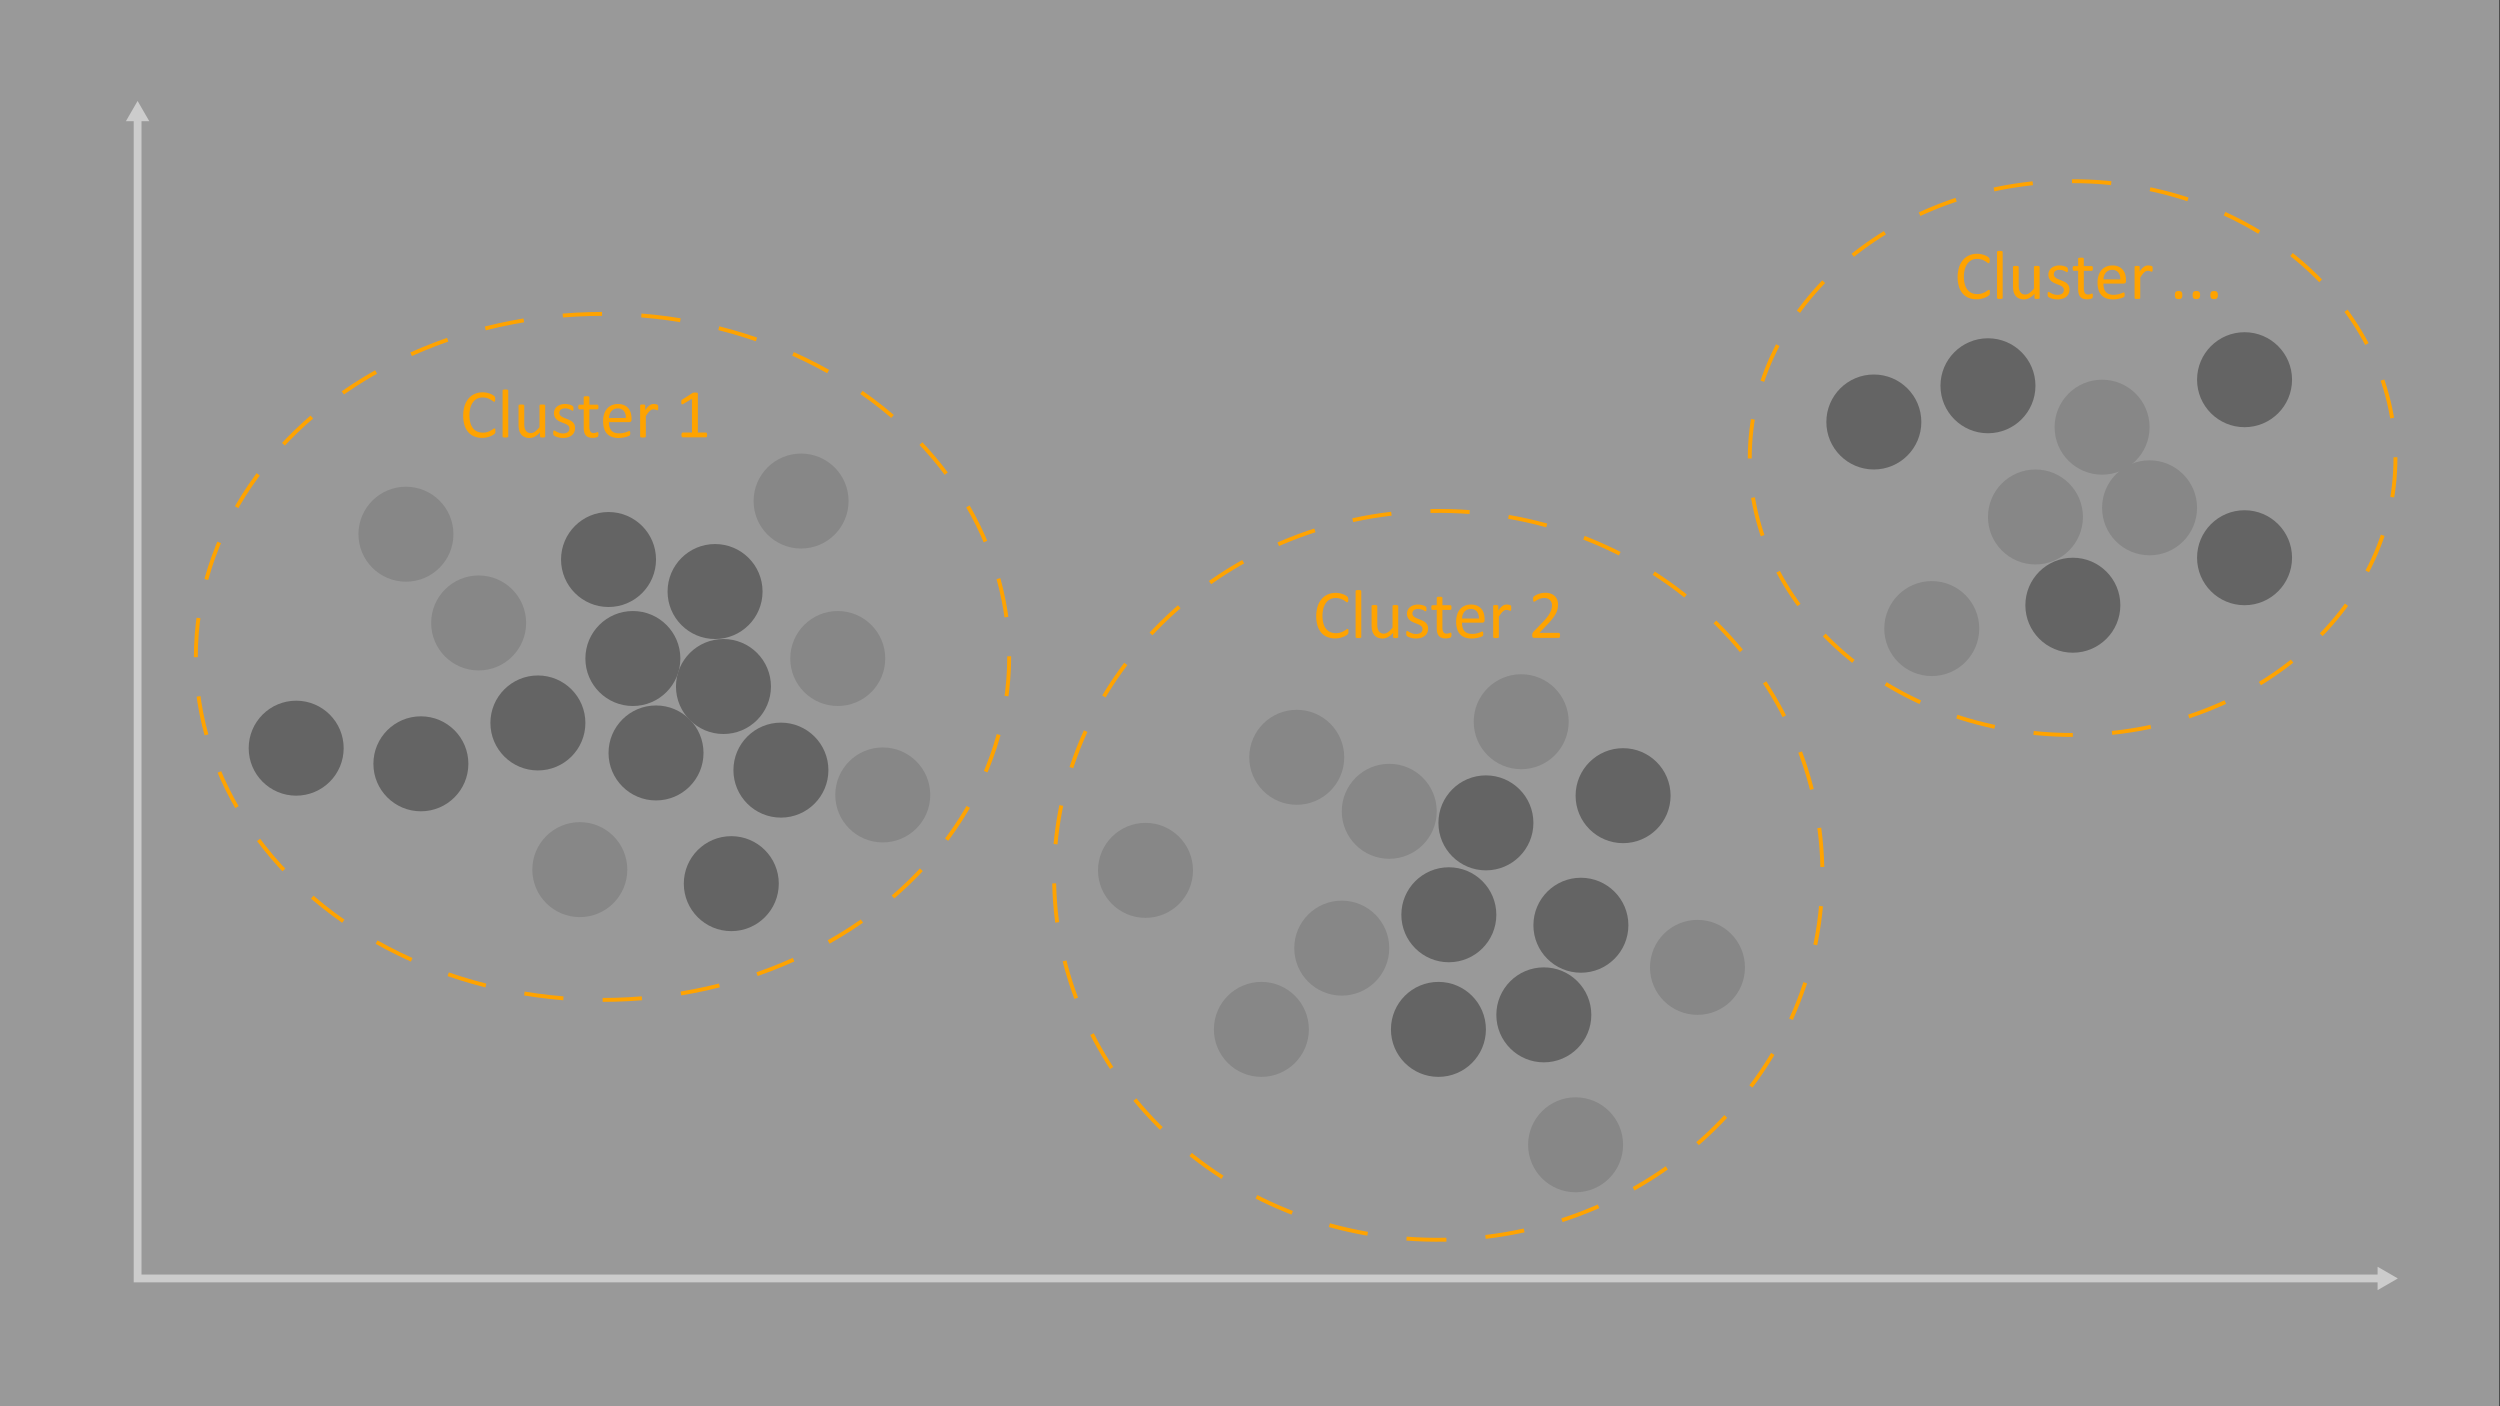 <svg id="Layer_1" data-name="Layer 1" xmlns="http://www.w3.org/2000/svg" viewBox="0 0 320 180"><rect x="0" y="0" width="320" height="180" fill="#333333" stroke="none"/><defs><style>.cls-1{fill:#fff;opacity:0.5;}.cls-2{fill:#878787;}.cls-3{fill:#646464;}.cls-4{fill:#ffa300;}.cls-5,.cls-6,.cls-7,.cls-9{fill:none;stroke-miterlimit:10;}.cls-5,.cls-6,.cls-9{stroke:#ffa300;stroke-width:0.5px;}.cls-5{stroke-dasharray:5.032 5.032;}.cls-6{stroke-dasharray:5.017 5.017;}.cls-7{stroke:#ccc;}.cls-8{fill:#ccc;}.cls-9{stroke-dasharray:5.03 5.03;}</style></defs><rect class="cls-1" x="-0.095" width="320" height="180"/><circle class="cls-2" cx="61.267" cy="79.738" r="6.079"/><circle class="cls-3" cx="91.528" cy="75.716" r="6.079"/><circle class="cls-2" cx="102.539" cy="64.134" r="6.079"/><circle class="cls-3" cx="81.008" cy="84.29" r="6.079"/><circle class="cls-3" cx="92.603" cy="87.874" r="6.079"/><circle class="cls-3" cx="68.851" cy="92.538" r="6.079"/><circle class="cls-2" cx="107.233" cy="84.29" r="6.079"/><circle class="cls-3" cx="83.971" cy="96.378" r="6.079"/><circle class="cls-3" cx="99.957" cy="98.576" r="6.079"/><circle class="cls-3" cx="77.892" cy="71.618" r="6.079"/><circle class="cls-3" cx="93.606" cy="113.107" r="6.079"/><circle class="cls-2" cx="112.994" cy="101.752" r="6.079"/><circle class="cls-2" cx="74.217" cy="111.313" r="6.079"/><circle class="cls-2" cx="260.538" cy="66.173" r="6.079"/><circle class="cls-2" cx="269.067" cy="54.68" r="6.079"/><circle class="cls-2" cx="275.145" cy="65.001" r="6.079"/><circle class="cls-2" cx="51.961" cy="68.379" r="6.079"/><circle class="cls-3" cx="53.873" cy="97.768" r="6.079"/><circle class="cls-3" cx="37.911" cy="95.767" r="6.079"/><circle class="cls-2" cx="217.277" cy="123.823" r="6.079"/><circle class="cls-3" cx="184.118" cy="131.761" r="6.079"/><circle class="cls-2" cx="146.625" cy="111.407" r="6.079"/><circle class="cls-3" cx="254.459" cy="49.378" r="6.079"/><circle class="cls-3" cx="185.452" cy="117.09" r="6.079"/><circle class="cls-3" cx="202.355" cy="118.43" r="6.079"/><circle class="cls-2" cx="171.745" cy="121.361" r="6.079"/><circle class="cls-3" cx="190.197" cy="105.328" r="6.079"/><circle class="cls-3" cx="239.852" cy="54.015" r="6.079"/><circle class="cls-3" cx="197.61" cy="129.902" r="6.079"/><circle class="cls-3" cx="265.325" cy="77.468" r="6.079"/><circle class="cls-2" cx="165.984" cy="96.934" r="6.079"/><circle class="cls-2" cx="247.266" cy="80.457" r="6.079"/><circle class="cls-2" cx="194.714" cy="92.381" r="6.079"/><circle class="cls-2" cx="161.457" cy="131.761" r="6.079"/><circle class="cls-2" cx="177.824" cy="103.847" r="6.079"/><circle class="cls-2" cx="201.677" cy="146.534" r="6.079"/><circle class="cls-3" cx="287.303" cy="48.602" r="6.079"/><circle class="cls-3" cx="207.755" cy="101.846" r="6.079"/><path class="cls-4" d="M63.412,55.172q0,.07-.004.123a.519.519,0,0,1-.015.092.288.288,0,0,1-.029.07.359.359,0,0,1-.061.076,1.324,1.324,0,0,1-.185.133,2.131,2.131,0,0,1-.349.176,2.91,2.91,0,0,1-.48.144,2.654,2.654,0,0,1-.591.061,2.593,2.593,0,0,1-1-.186,2.014,2.014,0,0,1-.76-.545,2.479,2.479,0,0,1-.483-.889,4.465,4.465,0,0,1,.013-2.48,2.74,2.74,0,0,1,.512-.94,2.191,2.191,0,0,1,.788-.586,2.499,2.499,0,0,1,1.018-.203,2.426,2.426,0,0,1,.479.047,3.134,3.134,0,0,1,.431.117,1.891,1.891,0,0,1,.351.162,1.197,1.197,0,0,1,.213.15.538.538,0,0,1,.077.092.278.278,0,0,1,.029.072.905.905,0,0,1,.018.098c.004.039.006.084.006.137a1.085,1.085,0,0,1-.009.15.399.399,0,0,1-.026.102.16.16,0,0,1-.042.062.09.09,0,0,1-.06.02.332.332,0,0,1-.172-.086,3.2,3.2,0,0,0-.285-.189,2.3,2.3,0,0,0-.424-.188,1.81,1.81,0,0,0-.599-.086,1.581,1.581,0,0,0-.691.15,1.46,1.46,0,0,0-.532.447,2.175,2.175,0,0,0-.342.719,3.935,3.935,0,0,0-.004,1.924,2.004,2.004,0,0,0,.336.695,1.413,1.413,0,0,0,.537.422,1.762,1.762,0,0,0,.72.143,1.871,1.871,0,0,0,.594-.084,2.16,2.16,0,0,0,.433-.188c.119-.068.217-.131.294-.185a.344.344,0,0,1,.181-.084.092.092,0,0,1,.053.014.088.088,0,0,1,.036.051.431.431,0,0,1,.02.103C63.41,55.048,63.412,55.105,63.412,55.172Z"/><path class="cls-4" d="M65.056,55.867a.095.095,0,0,1-.018.059.142.142,0,0,1-.057.041.396.396,0,0,1-.11.027,1.522,1.522,0,0,1-.18.008,1.473,1.473,0,0,1-.176-.008.422.422,0,0,1-.112-.027.122.122,0,0,1-.058-.041.104.104,0,0,1-.015-.059V49.996a.123.123,0,0,1,.015-.062.113.113,0,0,1,.058-.043.422.422,0,0,1,.112-.027,1.476,1.476,0,0,1,.176-.008,1.526,1.526,0,0,1,.18.008.396.396,0,0,1,.11.027.129.129,0,0,1,.057.043.112.112,0,0,1,.018.062Z"/><path class="cls-4" d="M69.784,55.867a.104.104,0,0,1-.016.059.122.122,0,0,1-.055.041.386.386,0,0,1-.103.027,1.174,1.174,0,0,1-.156.008,1.258,1.258,0,0,1-.165-.008.353.353,0,0,1-.102-.027.107.107,0,0,1-.05-.041.118.118,0,0,1-.013-.059v-.523a2.504,2.504,0,0,1-.668.545,1.446,1.446,0,0,1-.668.172,1.513,1.513,0,0,1-.666-.133,1.175,1.175,0,0,1-.437-.357,1.479,1.479,0,0,1-.24-.527,3.207,3.207,0,0,1-.072-.732V51.912a.108.108,0,0,1,.016-.06.122.122,0,0,1,.059-.043.338.338,0,0,1,.114-.027q.07-.006.176-.006t.176.006a.313.313,0,0,1,.112.027.142.142,0,0,1,.06.043.101.101,0,0,1,.018.06v2.303a2.41,2.41,0,0,0,.051.555,1.026,1.026,0,0,0,.153.355.688.688,0,0,0,.262.229.791.791,0,0,0,.369.082.93.93,0,0,0,.543-.193,3.128,3.128,0,0,0,.573-.566V51.912a.107.107,0,0,1,.016-.06.121.121,0,0,1,.059-.043.331.331,0,0,1,.112-.027c.045-.004.105-.006.178-.006q.105,0,.176.006a.293.293,0,0,1,.11.027.17.17,0,0,1,.06.043.096.096,0,0,1,.02.06Z"/><path class="cls-4" d="M73.607,54.789a1.243,1.243,0,0,1-.112.541,1.104,1.104,0,0,1-.318.4,1.475,1.475,0,0,1-.492.246,2.269,2.269,0,0,1-.628.084,2.416,2.416,0,0,1-.402-.033,2.601,2.601,0,0,1-.343-.084,1.659,1.659,0,0,1-.257-.105.776.776,0,0,1-.154-.1.253.253,0,0,1-.07-.123.83.83,0,0,1-.022-.215.958.958,0,0,1,.009-.141.483.483,0,0,1,.022-.092.096.096,0,0,1,.037-.051.105.105,0,0,1,.055-.016.318.318,0,0,1,.143.059,2.554,2.554,0,0,0,.232.131,2.118,2.118,0,0,0,.328.129,1.466,1.466,0,0,0,.435.061,1.263,1.263,0,0,0,.334-.041.797.797,0,0,0,.259-.115.542.542,0,0,0,.169-.195.634.634,0,0,0,.059-.281.458.458,0,0,0-.086-.281.835.835,0,0,0-.227-.203,1.843,1.843,0,0,0-.316-.156c-.117-.045-.238-.092-.362-.142a3.265,3.265,0,0,1-.365-.17,1.36,1.36,0,0,1-.318-.23A1.057,1.057,0,0,1,70.99,53.34a1.105,1.105,0,0,1-.085-.453,1.12,1.12,0,0,1,.09-.445,1.035,1.035,0,0,1,.27-.375,1.373,1.373,0,0,1,.451-.256,1.865,1.865,0,0,1,.63-.098,1.932,1.932,0,0,1,.316.027,2.032,2.032,0,0,1,.286.066,1.458,1.458,0,0,1,.218.084.964.964,0,0,1,.136.082.232.232,0,0,1,.062.062.207.207,0,0,1,.022.059c.004.021.009.049.013.082a.785.785,0,0,1,.007.117,1.015,1.015,0,0,1-.007.131.336.336,0,0,1-.021.09.133.133,0,0,1-.038.051.086.086,0,0,1-.048.016.257.257,0,0,1-.114-.049,1.542,1.542,0,0,0-.193-.104,2.215,2.215,0,0,0-.279-.103,1.307,1.307,0,0,0-.367-.049,1.093,1.093,0,0,0-.325.043.623.623,0,0,0-.231.117.512.512,0,0,0-.136.183.556.556,0,0,0-.046.229.465.465,0,0,0,.088.287.833.833,0,0,0,.229.205,1.933,1.933,0,0,0,.321.158c.12.047.242.096.367.144.124.051.247.105.369.168a1.354,1.354,0,0,1,.323.223,1.007,1.007,0,0,1,.226.316A1.029,1.029,0,0,1,73.607,54.789Z"/><path class="cls-4" d="M76.6,55.576a.931.931,0,0,1-.018.203.23.23,0,0,1-.053.109.366.366,0,0,1-.105.066.833.833,0,0,1-.161.049,1.768,1.768,0,0,1-.191.033,1.401,1.401,0,0,1-.202.014,1.513,1.513,0,0,1-.527-.082.827.827,0,0,1-.36-.246,1.008,1.008,0,0,1-.205-.416,2.465,2.465,0,0,1-.064-.596V52.398h-.554a.119.119,0,0,1-.105-.07.491.491,0,0,1-.04-.229.733.733,0,0,1,.011-.141.4.4,0,0,1,.028-.094.107.107,0,0,1,.046-.053.139.139,0,0,1,.064-.016h.549v-.94a.11.11,0,0,1,.016-.059.112.112,0,0,1,.057-.045.361.361,0,0,1,.112-.029,1.498,1.498,0,0,1,.176-.008,1.544,1.544,0,0,1,.18.008.334.334,0,0,1,.11.029.131.131,0,0,1,.057.045.103.103,0,0,1,.018.059v.94H76.455a.125.125,0,0,1,.062.016.119.119,0,0,1,.046.053.298.298,0,0,1,.029.094.973.973,0,0,1,.009.141.49.49,0,0,1-.04.229.118.118,0,0,1-.105.07H75.44v2.207a1.258,1.258,0,0,0,.121.617.459.459,0,0,0,.433.209.829.829,0,0,0,.18-.019,1.348,1.348,0,0,0,.141-.043.982.982,0,0,0,.105-.041.189.189,0,0,1,.079-.02.105.105,0,0,1,.042.01.077.077,0,0,1,.03.043.495.495,0,0,1,.02.084A.817.817,0,0,1,76.6,55.576Z"/><path class="cls-4" d="M80.836,53.716a.304.304,0,0,1-.086.244.295.295,0,0,1-.197.072H77.949a2.426,2.426,0,0,0,.066.594,1.15,1.15,0,0,0,.221.453.99.99,0,0,0,.402.289,1.579,1.579,0,0,0,.605.102,2.437,2.437,0,0,0,.503-.047,2.931,2.931,0,0,0,.382-.102c.107-.039.196-.074.265-.103a.425.425,0,0,1,.157-.047.105.105,0,0,1,.055.016.094.094,0,0,1,.038.047.312.312,0,0,1,.02.084,1.163,1.163,0,0,1,.007.135.99.99,0,0,1-.004.1c-.003.027-.007.053-.011.074a.206.206,0,0,1-.022.059.249.249,0,0,1-.039.051.69.69,0,0,1-.143.08,2.259,2.259,0,0,1-.308.107,4.195,4.195,0,0,1-.437.094,3.255,3.255,0,0,1-.53.043,2.473,2.473,0,0,1-.855-.137,1.606,1.606,0,0,1-.617-.404,1.732,1.732,0,0,1-.378-.672,3.14,3.14,0,0,1-.128-.941A2.964,2.964,0,0,1,77.33,52.99a1.915,1.915,0,0,1,.38-.689,1.659,1.659,0,0,1,.6-.436,1.96,1.96,0,0,1,.787-.152,1.904,1.904,0,0,1,.793.15,1.486,1.486,0,0,1,.538.402,1.605,1.605,0,0,1,.31.592,2.595,2.595,0,0,1,.099.729Zm-.73-.215a1.321,1.321,0,0,0-.254-.896.967.967,0,0,0-.793-.324,1.065,1.065,0,0,0-.473.1,1.036,1.036,0,0,0-.34.27,1.215,1.215,0,0,0-.212.389,1.604,1.604,0,0,0-.084.463Z"/><path class="cls-4" d="M84.251,52.17q0,.097-.004.164a.387.387,0,0,1-.018.102.152.152,0,0,1-.033.059.079.079,0,0,1-.055.02.279.279,0,0,1-.086-.02q-.05-.02-.114-.041c-.043-.012-.09-.025-.143-.037a.791.791,0,0,0-.171-.018.556.556,0,0,0-.215.045.855.855,0,0,0-.222.144,1.82,1.82,0,0,0-.244.268q-.128.167-.281.41v2.602a.095.095,0,0,1-.018.059.141.141,0,0,1-.057.041.397.397,0,0,1-.11.027,1.522,1.522,0,0,1-.18.008,1.473,1.473,0,0,1-.176-.008.422.422,0,0,1-.112-.027.122.122,0,0,1-.058-.041.104.104,0,0,1-.015-.059V51.912a.126.126,0,0,1,.013-.06.11.11,0,0,1,.053-.043.276.276,0,0,1,.101-.027q.061-.006.163-.006c.065,0,.118.002.16.006a.242.242,0,0,1,.099.027.128.128,0,0,1,.05.043.112.112,0,0,1,.016.06v.574a3.055,3.055,0,0,1,.306-.387,1.633,1.633,0,0,1,.27-.234.845.845,0,0,1,.252-.119,1.016,1.016,0,0,1,.253-.033,1.091,1.091,0,0,1,.13.008,1.122,1.122,0,0,1,.151.023c.053.012.1.025.143.039a.3.3,0,0,1,.09.045.111.111,0,0,1,.035.041.269.269,0,0,1,.015.051.524.524,0,0,1,.009.09C84.25,52.048,84.251,52.103,84.251,52.17Z"/><path class="cls-4" d="M90.513,55.677a.649.649,0,0,1-.013.141.31.31,0,0,1-.035.092.135.135,0,0,1-.051.051.128.128,0,0,1-.059.016H87.384a.116.116,0,0,1-.057-.016.161.161,0,0,1-.051-.051.276.276,0,0,1-.037-.092.649.649,0,0,1-.013-.141.624.624,0,0,1,.013-.137.361.361,0,0,1,.033-.094.156.156,0,0,1,.048-.059.122.122,0,0,1,.064-.02h1.187V51.044l-1.099.656a.491.491,0,0,1-.134.053.089.089,0,0,1-.081-.021.153.153,0,0,1-.042-.094,1.04,1.04,0,0,1-.011-.166.964.964,0,0,1,.007-.129.372.372,0,0,1,.02-.088.182.182,0,0,1,.037-.061.353.353,0,0,1,.064-.053l1.31-.84a.183.183,0,0,1,.044-.021.657.657,0,0,1,.066-.018.569.569,0,0,1,.092-.012c.035-.002.079-.002.132-.002a1.424,1.424,0,0,1,.176.01.508.508,0,0,1,.11.023.096.096,0,0,1,.053.039.103.103,0,0,1,.013.051v4.996H90.355a.133.133,0,0,1,.066.02.159.159,0,0,1,.051.059.348.348,0,0,1,.03.094A.745.745,0,0,1,90.513,55.677Z"/><path class="cls-4" d="M172.601,80.84c0,.049-.002.088-.004.123a.586.586,0,0,1-.015.094.38.38,0,0,1-.029.07.417.417,0,0,1-.061.074,1.288,1.288,0,0,1-.185.135,2.505,2.505,0,0,1-.349.176,2.909,2.909,0,0,1-.48.145,2.789,2.789,0,0,1-.591.059,2.594,2.594,0,0,1-1-.184,2.013,2.013,0,0,1-.76-.545,2.47,2.47,0,0,1-.483-.891,4.465,4.465,0,0,1,.013-2.48,2.733,2.733,0,0,1,.512-.938,2.174,2.174,0,0,1,.789-.588,2.498,2.498,0,0,1,1.018-.201,2.579,2.579,0,0,1,.479.045,3.129,3.129,0,0,1,.431.117,2.027,2.027,0,0,1,.352.162,1.287,1.287,0,0,1,.213.152.555.555,0,0,1,.077.09.354.354,0,0,1,.029.072.845.845,0,0,1,.018.1,1.299,1.299,0,0,1,.006.135,1.067,1.067,0,0,1-.009.15.421.421,0,0,1-.026.103.15.15,0,0,1-.042.061.09.09,0,0,1-.06.019.324.324,0,0,1-.172-.084,2.506,2.506,0,0,0-.285-.189,2.303,2.303,0,0,0-.424-.19,1.863,1.863,0,0,0-.599-.086,1.556,1.556,0,0,0-.691.152,1.474,1.474,0,0,0-.532.445,2.192,2.192,0,0,0-.342.719,3.943,3.943,0,0,0-.004,1.926,1.994,1.994,0,0,0,.335.693,1.413,1.413,0,0,0,.537.422,1.733,1.733,0,0,0,.72.143,1.874,1.874,0,0,0,.594-.084,2.287,2.287,0,0,0,.433-.185,3.118,3.118,0,0,0,.294-.188.361.361,0,0,1,.181-.084.111.111,0,0,1,.053.014.095.095,0,0,1,.036.051.46.46,0,0,1,.02.103C172.598,80.716,172.601,80.773,172.601,80.84Z"/><path class="cls-4" d="M174.244,81.535a.095.095,0,0,1-.018.059.128.128,0,0,1-.057.043.405.405,0,0,1-.11.025,1.464,1.464,0,0,1-.18.01,1.424,1.424,0,0,1-.176-.01.43.43,0,0,1-.112-.025.112.112,0,0,1-.058-.043.104.104,0,0,1-.015-.059V75.664a.123.123,0,0,1,.015-.062.112.112,0,0,1,.058-.043.517.517,0,0,1,.112-.027c.047-.004.105-.008.176-.008.073,0,.133.004.18.008a.484.484,0,0,1,.11.027.127.127,0,0,1,.057.043.111.111,0,0,1,.018.062Z"/><path class="cls-4" d="M178.973,81.535a.105.105,0,0,1-.016.059.113.113,0,0,1-.055.043.394.394,0,0,1-.103.025,1.138,1.138,0,0,1-.156.01,1.21,1.21,0,0,1-.165-.01.359.359,0,0,1-.102-.025.1.1,0,0,1-.05-.043.118.118,0,0,1-.013-.059v-.523a2.425,2.425,0,0,1-.668.545,1.422,1.422,0,0,1-.668.172,1.513,1.513,0,0,1-.666-.133,1.175,1.175,0,0,1-.437-.357,1.451,1.451,0,0,1-.24-.527,3.2,3.2,0,0,1-.072-.732V77.58a.101.101,0,0,1,.016-.059.123.123,0,0,1,.059-.045.341.341,0,0,1,.114-.025,1.985,1.985,0,0,1,.352,0,.317.317,0,0,1,.112.025.145.145,0,0,1,.06.045.095.095,0,0,1,.018.059v2.303a2.438,2.438,0,0,0,.051.557,1.026,1.026,0,0,0,.153.355.721.721,0,0,0,.262.229.791.791,0,0,0,.369.08.917.917,0,0,0,.543-.193,3.003,3.003,0,0,0,.573-.566V77.58a.1.1,0,0,1,.016-.059.122.122,0,0,1,.059-.045.334.334,0,0,1,.112-.025,2.012,2.012,0,0,1,.354,0,.297.297,0,0,1,.11.025.172.172,0,0,1,.06.045.09.09,0,0,1,.019.059Z"/><path class="cls-4" d="M182.796,80.459a1.241,1.241,0,0,1-.112.539,1.089,1.089,0,0,1-.318.4,1.403,1.403,0,0,1-.492.246,2.196,2.196,0,0,1-.628.084,2.407,2.407,0,0,1-.402-.033,2.094,2.094,0,0,1-.343-.084,1.665,1.665,0,0,1-.257-.105.707.707,0,0,1-.154-.098.254.254,0,0,1-.07-.123.848.848,0,0,1-.022-.217.976.976,0,0,1,.009-.141.492.492,0,0,1,.022-.092.092.092,0,0,1,.092-.066.328.328,0,0,1,.143.061c.062.039.141.082.232.129a2.338,2.338,0,0,0,.328.131,1.473,1.473,0,0,0,.435.059,1.351,1.351,0,0,0,.334-.039.843.843,0,0,0,.259-.117.527.527,0,0,0,.17-.195.63.63,0,0,0,.059-.281.458.458,0,0,0-.086-.281.866.866,0,0,0-.227-.203,1.977,1.977,0,0,0-.316-.154c-.117-.047-.238-.094-.362-.145a3.614,3.614,0,0,1-.365-.168,1.421,1.421,0,0,1-.318-.23,1.066,1.066,0,0,1-.227-.326,1.096,1.096,0,0,1-.086-.453,1.127,1.127,0,0,1,.09-.445,1.028,1.028,0,0,1,.27-.373,1.345,1.345,0,0,1,.451-.258,1.87,1.87,0,0,1,.63-.096,1.917,1.917,0,0,1,.316.025,2.034,2.034,0,0,1,.286.066,1.252,1.252,0,0,1,.353.166.264.264,0,0,1,.061.062.205.205,0,0,1,.022.059c.004.024.009.051.013.082a.831.831,0,0,1,.007.119,1.005,1.005,0,0,1-.007.129.317.317,0,0,1-.021.09.117.117,0,0,1-.038.051.086.086,0,0,1-.048.016.235.235,0,0,1-.114-.049,1.844,1.844,0,0,0-.193-.103,2.568,2.568,0,0,0-.279-.103,1.306,1.306,0,0,0-.367-.047,1.166,1.166,0,0,0-.325.041.626.626,0,0,0-.231.119.487.487,0,0,0-.136.182.555.555,0,0,0-.046.229.467.467,0,0,0,.088.289.858.858,0,0,0,.229.203,1.925,1.925,0,0,0,.321.158c.12.047.242.096.367.145.124.051.247.105.369.168a1.363,1.363,0,0,1,.323.225,1.005,1.005,0,0,1,.226.316A1.029,1.029,0,0,1,182.796,80.459Z"/><path class="cls-4" d="M185.788,81.244a.921.921,0,0,1-.018.203.22.22,0,0,1-.053.109.327.327,0,0,1-.105.067.83.83,0,0,1-.161.051c-.06.014-.123.024-.191.033a1.735,1.735,0,0,1-.202.012,1.513,1.513,0,0,1-.527-.08.86.86,0,0,1-.36-.246,1.015,1.015,0,0,1-.205-.418,2.455,2.455,0,0,1-.064-.596V78.068H183.35a.119.119,0,0,1-.105-.07.491.491,0,0,1-.04-.229.706.706,0,0,1,.011-.141.387.387,0,0,1,.028-.096.126.126,0,0,1,.046-.053.139.139,0,0,1,.064-.016h.549V76.525a.108.108,0,0,1,.016-.057.125.125,0,0,1,.057-.047.423.423,0,0,1,.112-.029c.047-.004.105-.008.176-.008.073,0,.133.004.18.008a.389.389,0,0,1,.11.029.149.149,0,0,1,.057.047.102.102,0,0,1,.018.057v.94h1.015a.124.124,0,0,1,.061.016.144.144,0,0,1,.046.053.292.292,0,0,1,.029.096.937.937,0,0,1,.009.141.491.491,0,0,1-.04.229.119.119,0,0,1-.105.07h-1.015v2.205a1.252,1.252,0,0,0,.121.617.455.455,0,0,0,.433.209.722.722,0,0,0,.18-.019q.079-.021.141-.041c.041-.016.076-.029.105-.043a.222.222,0,0,1,.079-.019.083.083,0,0,1,.042.012.078.078,0,0,1,.03.041.529.529,0,0,1,.02.084A.817.817,0,0,1,185.788,81.244Z"/><path class="cls-4" d="M190.025,79.386a.275.275,0,0,1-.283.316h-2.604a2.415,2.415,0,0,0,.066.592,1.136,1.136,0,0,0,.221.453.995.995,0,0,0,.402.291,1.621,1.621,0,0,0,.605.1,2.45,2.45,0,0,0,.503-.045,2.91,2.91,0,0,0,.382-.104c.107-.037.196-.072.265-.103a.426.426,0,0,1,.157-.047.105.105,0,0,1,.055.016.115.115,0,0,1,.038.047.326.326,0,0,1,.019.086,1.125,1.125,0,0,1,.007.133.963.963,0,0,1-.004.1c-.003.027-.007.053-.011.074a.197.197,0,0,1-.022.061.327.327,0,0,1-.039.051.729.729,0,0,1-.143.078,2.035,2.035,0,0,1-.308.107c-.126.035-.272.066-.437.096a3.251,3.251,0,0,1-.53.041,2.429,2.429,0,0,1-.855-.137,1.562,1.562,0,0,1-.617-.404,1.72,1.72,0,0,1-.378-.672,3.134,3.134,0,0,1-.127-.941,2.972,2.972,0,0,1,.132-.916,1.948,1.948,0,0,1,.38-.689,1.657,1.657,0,0,1,.6-.436,1.993,1.993,0,0,1,.787-.15,1.904,1.904,0,0,1,.793.148,1.508,1.508,0,0,1,.538.402,1.613,1.613,0,0,1,.31.594,2.571,2.571,0,0,1,.099.727Zm-.73-.217a1.328,1.328,0,0,0-.254-.896.973.973,0,0,0-.793-.324,1.038,1.038,0,0,0-.473.102,1.005,1.005,0,0,0-.34.268,1.214,1.214,0,0,0-.212.389,1.617,1.617,0,0,0-.084.463Z"/><path class="cls-4" d="M193.439,77.84c0,.064-.001.117-.004.162a.421.421,0,0,1-.018.103.142.142,0,0,1-.033.057.07.07,0,0,1-.055.02.233.233,0,0,1-.086-.02c-.034-.014-.072-.025-.114-.039s-.09-.025-.143-.037a.791.791,0,0,0-.171-.018.554.554,0,0,0-.215.043.854.854,0,0,0-.222.145,1.85,1.85,0,0,0-.244.27c-.085.111-.179.248-.281.408v2.602a.095.095,0,0,1-.018.059.128.128,0,0,1-.057.043.405.405,0,0,1-.11.025,1.464,1.464,0,0,1-.18.01,1.422,1.422,0,0,1-.176-.01.43.43,0,0,1-.112-.025.113.113,0,0,1-.058-.043.105.105,0,0,1-.015-.059V77.58a.118.118,0,0,1,.013-.059.112.112,0,0,1,.053-.045.278.278,0,0,1,.101-.025,1.673,1.673,0,0,1,.323,0,.245.245,0,0,1,.099.025.131.131,0,0,1,.05.045.105.105,0,0,1,.016.059v.576a3.048,3.048,0,0,1,.306-.387,1.75,1.75,0,0,1,.27-.236.836.836,0,0,1,.252-.117.934.934,0,0,1,.253-.033c.038,0,.081.002.13.006s.099.014.151.023c.053.014.1.025.143.041a.306.306,0,0,1,.09.043.131.131,0,0,1,.035.043.21.21,0,0,1,.015.049.528.528,0,0,1,.009.092C193.438,77.718,193.439,77.771,193.439,77.84Z"/><path class="cls-4" d="M199.688,81.32a.862.862,0,0,1-.011.141.435.435,0,0,1-.031.104.135.135,0,0,1-.053.06.132.132,0,0,1-.072.019h-3.142a.307.307,0,0,1-.108-.016.173.173,0,0,1-.079-.051.207.207,0,0,1-.048-.1.709.709,0,0,1-.016-.164c0-.057.002-.109.007-.152a.369.369,0,0,1,.029-.117.814.814,0,0,1,.057-.102.996.996,0,0,1,.088-.107l1.137-1.168a7.139,7.139,0,0,0,.631-.727,3.781,3.781,0,0,0,.367-.584,1.896,1.896,0,0,0,.169-.478,2.145,2.145,0,0,0,.041-.404,1.003,1.003,0,0,0-.063-.357.867.867,0,0,0-.184-.297.857.857,0,0,0-.302-.203,1.106,1.106,0,0,0-.417-.074,1.566,1.566,0,0,0-.497.074,2.997,2.997,0,0,0-.385.162c-.11.061-.203.113-.277.164a.361.361,0,0,1-.166.074A.096.096,0,0,1,196.309,77a.125.125,0,0,1-.041-.057.471.471,0,0,1-.025-.105,1.157,1.157,0,0,1-.009-.158c0-.045.002-.082.004-.115a.46.46,0,0,1,.015-.084.348.348,0,0,1,.029-.065.329.329,0,0,1,.07-.078,1.622,1.622,0,0,1,.182-.125,2.286,2.286,0,0,1,.325-.156,3.006,3.006,0,0,1,.431-.129,2.259,2.259,0,0,1,.495-.053,2.043,2.043,0,0,1,.723.117,1.416,1.416,0,0,1,.514.318,1.294,1.294,0,0,1,.306.469,1.611,1.611,0,0,1,.101.572,3.067,3.067,0,0,1-.048.543,2.216,2.216,0,0,1-.204.584,4.434,4.434,0,0,1-.451.699,10.272,10.272,0,0,1-.782.885l-.901.941h2.474a.124.124,0,0,1,.068.019.183.183,0,0,1,.058.059.33.33,0,0,1,.035.1A.822.822,0,0,1,199.688,81.32Z"/><ellipse class="cls-5" cx="77.121" cy="84.084" rx="52.054" ry="43.905"/><path class="cls-6" d="M185.046,158.68c-27.153.553-49.589-19.878-50.113-45.635s21.062-47.083,48.215-47.636,49.589,19.879,50.113,45.635S212.199,158.128,185.046,158.68Z"/><polyline class="cls-7" points="17.613 15.075 17.613 163.641 304.771 163.641"/><polygon class="cls-8" points="16.117 15.513 17.613 12.922 19.109 15.513 16.117 15.513"/><polygon class="cls-8" points="304.333 165.137 306.923 163.641 304.333 162.145 304.333 165.137"/><path class="cls-4" d="M254.7,37.435c0,.048-.002.088-.004.123a.548.548,0,0,1-.015.093.327.327,0,0,1-.029.07.385.385,0,0,1-.061.075,1.313,1.313,0,0,1-.185.134,2.322,2.322,0,0,1-.349.176,2.919,2.919,0,0,1-.479.144,2.723,2.723,0,0,1-.591.06,2.595,2.595,0,0,1-1-.185,2.014,2.014,0,0,1-.76-.545,2.476,2.476,0,0,1-.483-.89,4.465,4.465,0,0,1,.013-2.48,2.736,2.736,0,0,1,.512-.938,2.182,2.182,0,0,1,.789-.587,2.616,2.616,0,0,1,1.497-.156,3.134,3.134,0,0,1,.431.117,1.958,1.958,0,0,1,.351.162,1.232,1.232,0,0,1,.213.151.542.542,0,0,1,.077.091.309.309,0,0,1,.029.072.883.883,0,0,1,.018.099,1.337,1.337,0,0,1,.006.136,1.077,1.077,0,0,1-.009.15.406.406,0,0,1-.026.103.154.154,0,0,1-.042.061.09.09,0,0,1-.06.02.329.329,0,0,1-.172-.085,2.796,2.796,0,0,0-.285-.19,2.305,2.305,0,0,0-.424-.189,1.837,1.837,0,0,0-.599-.086,1.567,1.567,0,0,0-.691.151,1.467,1.467,0,0,0-.532.446,2.185,2.185,0,0,0-.342.719,3.939,3.939,0,0,0-.004,1.925,1.998,1.998,0,0,0,.336.694,1.413,1.413,0,0,0,.537.422,1.748,1.748,0,0,0,.72.143,1.874,1.874,0,0,0,.594-.084,2.22,2.22,0,0,0,.433-.186,3.353,3.353,0,0,0,.294-.186.353.353,0,0,1,.181-.084.102.102,0,0,1,.053.014.091.091,0,0,1,.036.051.448.448,0,0,1,.019.103C254.697,37.312,254.7,37.369,254.7,37.435Z"/><path class="cls-4" d="M256.343,38.13a.095.095,0,0,1-.018.059.135.135,0,0,1-.057.042.4.4,0,0,1-.11.026,1.496,1.496,0,0,1-.18.009,1.45,1.45,0,0,1-.176-.009.426.426,0,0,1-.112-.026.117.117,0,0,1-.058-.042.104.104,0,0,1-.015-.059V32.259a.123.123,0,0,1,.015-.062.112.112,0,0,1,.058-.043.465.465,0,0,1,.112-.027,1.72,1.72,0,0,1,.176-.008,1.774,1.774,0,0,1,.18.008.435.435,0,0,1,.11.027.128.128,0,0,1,.057.043.112.112,0,0,1,.018.062Z"/><path class="cls-4" d="M261.072,38.13a.105.105,0,0,1-.016.059.117.117,0,0,1-.055.042.39.39,0,0,1-.103.026,1.156,1.156,0,0,1-.156.009,1.235,1.235,0,0,1-.165-.009.355.355,0,0,1-.102-.026.103.103,0,0,1-.05-.042.118.118,0,0,1-.013-.059V37.607a2.464,2.464,0,0,1-.668.545,1.435,1.435,0,0,1-.668.172,1.513,1.513,0,0,1-.666-.133,1.175,1.175,0,0,1-.437-.357,1.465,1.465,0,0,1-.24-.527,3.2,3.2,0,0,1-.072-.732V34.175a.105.105,0,0,1,.016-.06.123.123,0,0,1,.059-.044.339.339,0,0,1,.114-.026c.047-.005.105-.007.176-.007s.129.002.176.007a.315.315,0,0,1,.112.026.144.144,0,0,1,.06.044.098.098,0,0,1,.018.06v2.303a2.421,2.421,0,0,0,.051.556,1.026,1.026,0,0,0,.153.355.705.705,0,0,0,.262.229.791.791,0,0,0,.369.081.923.923,0,0,0,.543-.193,3.067,3.067,0,0,0,.573-.566V34.175a.104.104,0,0,1,.016-.06.122.122,0,0,1,.059-.044.332.332,0,0,1,.112-.026,1.757,1.757,0,0,1,.178-.007c.07,0,.129.002.176.007a.295.295,0,0,1,.11.026.172.172,0,0,1,.06.044.093.093,0,0,1,.019.06Z"/><path class="cls-4" d="M264.895,37.053a1.242,1.242,0,0,1-.112.54,1.095,1.095,0,0,1-.318.4,1.437,1.437,0,0,1-.492.246,2.232,2.232,0,0,1-.628.084,2.405,2.405,0,0,1-.402-.033,2.307,2.307,0,0,1-.343-.084,1.659,1.659,0,0,1-.257-.105.74.74,0,0,1-.154-.099.253.253,0,0,1-.07-.123.838.838,0,0,1-.022-.216.96.96,0,0,1,.009-.141.485.485,0,0,1,.022-.092.1.1,0,0,1,.037-.051.105.105,0,0,1,.055-.016.324.324,0,0,1,.143.06c.062.04.141.083.232.13a2.231,2.231,0,0,0,.328.13,1.471,1.471,0,0,0,.435.059,1.303,1.303,0,0,0,.334-.04.82.82,0,0,0,.259-.116.534.534,0,0,0,.169-.195.631.631,0,0,0,.059-.281.458.458,0,0,0-.086-.281.85.85,0,0,0-.227-.203,1.901,1.901,0,0,0-.316-.155c-.117-.046-.238-.093-.362-.144a3.425,3.425,0,0,1-.365-.169,1.39,1.39,0,0,1-.318-.23,1.06,1.06,0,0,1-.227-.325,1.101,1.101,0,0,1-.085-.453,1.123,1.123,0,0,1,.09-.445,1.031,1.031,0,0,1,.27-.374,1.359,1.359,0,0,1,.451-.257,1.869,1.869,0,0,1,.63-.097,1.92,1.92,0,0,1,.316.026,2.032,2.032,0,0,1,.286.066,1.353,1.353,0,0,1,.218.085,1.088,1.088,0,0,1,.136.081.25.25,0,0,1,.062.062.208.208,0,0,1,.022.059c.004.022.009.05.013.082a.808.808,0,0,1,.007.118,1.011,1.011,0,0,1-.007.13.328.328,0,0,1-.021.09.124.124,0,0,1-.038.051.086.086,0,0,1-.048.016.245.245,0,0,1-.114-.049,1.671,1.671,0,0,0-.193-.103,2.382,2.382,0,0,0-.279-.103,1.305,1.305,0,0,0-.367-.048,1.128,1.128,0,0,0-.325.042.625.625,0,0,0-.231.118.501.501,0,0,0-.136.183.555.555,0,0,0-.046.229.466.466,0,0,0,.088.288.844.844,0,0,0,.229.204,1.917,1.917,0,0,0,.321.158c.12.047.242.096.367.145.124.051.247.105.369.168a1.36,1.36,0,0,1,.323.224,1.006,1.006,0,0,1,.226.316A1.028,1.028,0,0,1,264.895,37.053Z"/><path class="cls-4" d="M267.888,37.84a.925.925,0,0,1-.018.203.225.225,0,0,1-.053.109.346.346,0,0,1-.105.066.831.831,0,0,1-.161.05c-.06.014-.123.024-.191.033a1.558,1.558,0,0,1-.202.013,1.512,1.512,0,0,1-.527-.081.843.843,0,0,1-.36-.246,1.012,1.012,0,0,1-.205-.417,2.46,2.46,0,0,1-.064-.596V34.663h-.554a.119.119,0,0,1-.105-.07.492.492,0,0,1-.04-.229.72.72,0,0,1,.011-.141.391.391,0,0,1,.028-.095.115.115,0,0,1,.046-.053.139.139,0,0,1,.064-.016h.549v-.94a.109.109,0,0,1,.016-.058.118.118,0,0,1,.057-.046.388.388,0,0,1,.112-.029,1.724,1.724,0,0,1,.176-.008,1.774,1.774,0,0,1,.18.008.358.358,0,0,1,.11.029.139.139,0,0,1,.057.046.102.102,0,0,1,.018.058v.94h1.015a.125.125,0,0,1,.062.016.131.131,0,0,1,.046.053.296.296,0,0,1,.029.095.955.955,0,0,1,.009.141.49.49,0,0,1-.04.229.118.118,0,0,1-.105.07h-1.015v2.206a1.254,1.254,0,0,0,.121.617.457.457,0,0,0,.433.209.771.771,0,0,0,.18-.019c.053-.014.1-.027.141-.042s.076-.028.105-.042a.203.203,0,0,1,.079-.02.093.093,0,0,1,.042.011.078.078,0,0,1,.03.042.515.515,0,0,1,.02.084A.816.816,0,0,1,267.888,37.84Z"/><path class="cls-4" d="M272.124,35.981a.305.305,0,0,1-.086.244.3.3,0,0,1-.197.072h-2.604a2.422,2.422,0,0,0,.066.593,1.143,1.143,0,0,0,.221.453.992.992,0,0,0,.402.29,1.599,1.599,0,0,0,.605.101,2.448,2.448,0,0,0,.503-.046,2.919,2.919,0,0,0,.382-.103c.107-.038.196-.073.265-.103a.426.426,0,0,1,.157-.047.105.105,0,0,1,.055.016.103.103,0,0,1,.038.047.321.321,0,0,1,.02.085,1.146,1.146,0,0,1,.007.134.976.976,0,0,1-.004.1c-.003.027-.007.053-.011.074a.201.201,0,0,1-.022.06.276.276,0,0,1-.039.051.711.711,0,0,1-.143.079,2.143,2.143,0,0,1-.308.107,4.424,4.424,0,0,1-.437.095,3.247,3.247,0,0,1-.53.042,2.452,2.452,0,0,1-.855-.137,1.585,1.585,0,0,1-.617-.404,1.725,1.725,0,0,1-.378-.672,3.135,3.135,0,0,1-.128-.941,2.968,2.968,0,0,1,.132-.916,1.929,1.929,0,0,1,.38-.689,1.659,1.659,0,0,1,.6-.436,1.976,1.976,0,0,1,.787-.151,1.905,1.905,0,0,1,.793.15,1.497,1.497,0,0,1,.538.402,1.608,1.608,0,0,1,.31.593,2.583,2.583,0,0,1,.099.728Zm-.73-.216a1.325,1.325,0,0,0-.254-.896.97.97,0,0,0-.793-.324,1.051,1.051,0,0,0-.473.101,1.021,1.021,0,0,0-.34.269,1.216,1.216,0,0,0-.212.389,1.611,1.611,0,0,0-.084.463Z"/><path class="cls-4" d="M275.538,34.434c0,.064-.001.118-.004.163a.403.403,0,0,1-.018.102.148.148,0,0,1-.033.058.075.075,0,0,1-.055.02.255.255,0,0,1-.086-.02c-.034-.014-.072-.026-.114-.04s-.09-.025-.143-.037a.791.791,0,0,0-.171-.018.555.555,0,0,0-.215.044.856.856,0,0,0-.222.145,1.831,1.831,0,0,0-.244.269q-.128.167-.281.409v2.602a.095.095,0,0,1-.018.059.134.134,0,0,1-.057.042.401.401,0,0,1-.11.026,1.493,1.493,0,0,1-.18.009,1.45,1.45,0,0,1-.176-.009.426.426,0,0,1-.112-.026.117.117,0,0,1-.058-.042.104.104,0,0,1-.015-.059V34.175a.122.122,0,0,1,.013-.06.112.112,0,0,1,.053-.044.277.277,0,0,1,.101-.026,1.919,1.919,0,0,1,.323,0,.244.244,0,0,1,.099.026.13.13,0,0,1,.05.044.109.109,0,0,1,.016.06v.575a3.055,3.055,0,0,1,.306-.387,1.687,1.687,0,0,1,.27-.235.838.838,0,0,1,.252-.118.972.972,0,0,1,.253-.033,1.413,1.413,0,0,1,.281.03c.053.013.1.025.143.04a.302.302,0,0,1,.09.044.12.12,0,0,1,.035.042.237.237,0,0,1,.015.05.526.526,0,0,1,.009.091C275.538,34.313,275.538,34.367,275.538,34.434Z"/><path class="cls-4" d="M279.335,37.761a.602.602,0,0,1-.103.415.531.531,0,0,1-.376.102.512.512,0,0,1-.365-.101.585.585,0,0,1-.101-.404.601.601,0,0,1,.103-.415.527.527,0,0,1,.376-.103.512.512,0,0,1,.365.102A.584.584,0,0,1,279.335,37.761Z"/><path class="cls-4" d="M281.607,37.761a.603.603,0,0,1-.103.415.531.531,0,0,1-.376.102.513.513,0,0,1-.365-.101.586.586,0,0,1-.101-.404.6.6,0,0,1,.103-.415.527.527,0,0,1,.376-.103.512.512,0,0,1,.365.102A.584.584,0,0,1,281.607,37.761Z"/><path class="cls-4" d="M283.879,37.761a.603.603,0,0,1-.103.415.531.531,0,0,1-.376.102.513.513,0,0,1-.365-.101.585.585,0,0,1-.101-.404.6.6,0,0,1,.103-.415.527.527,0,0,1,.376-.103.512.512,0,0,1,.365.102A.584.584,0,0,1,283.879,37.761Z"/><ellipse class="cls-9" cx="265.295" cy="58.633" rx="41.324" ry="35.441"/><circle class="cls-3" cx="287.303" cy="71.389" r="6.079"/></svg>